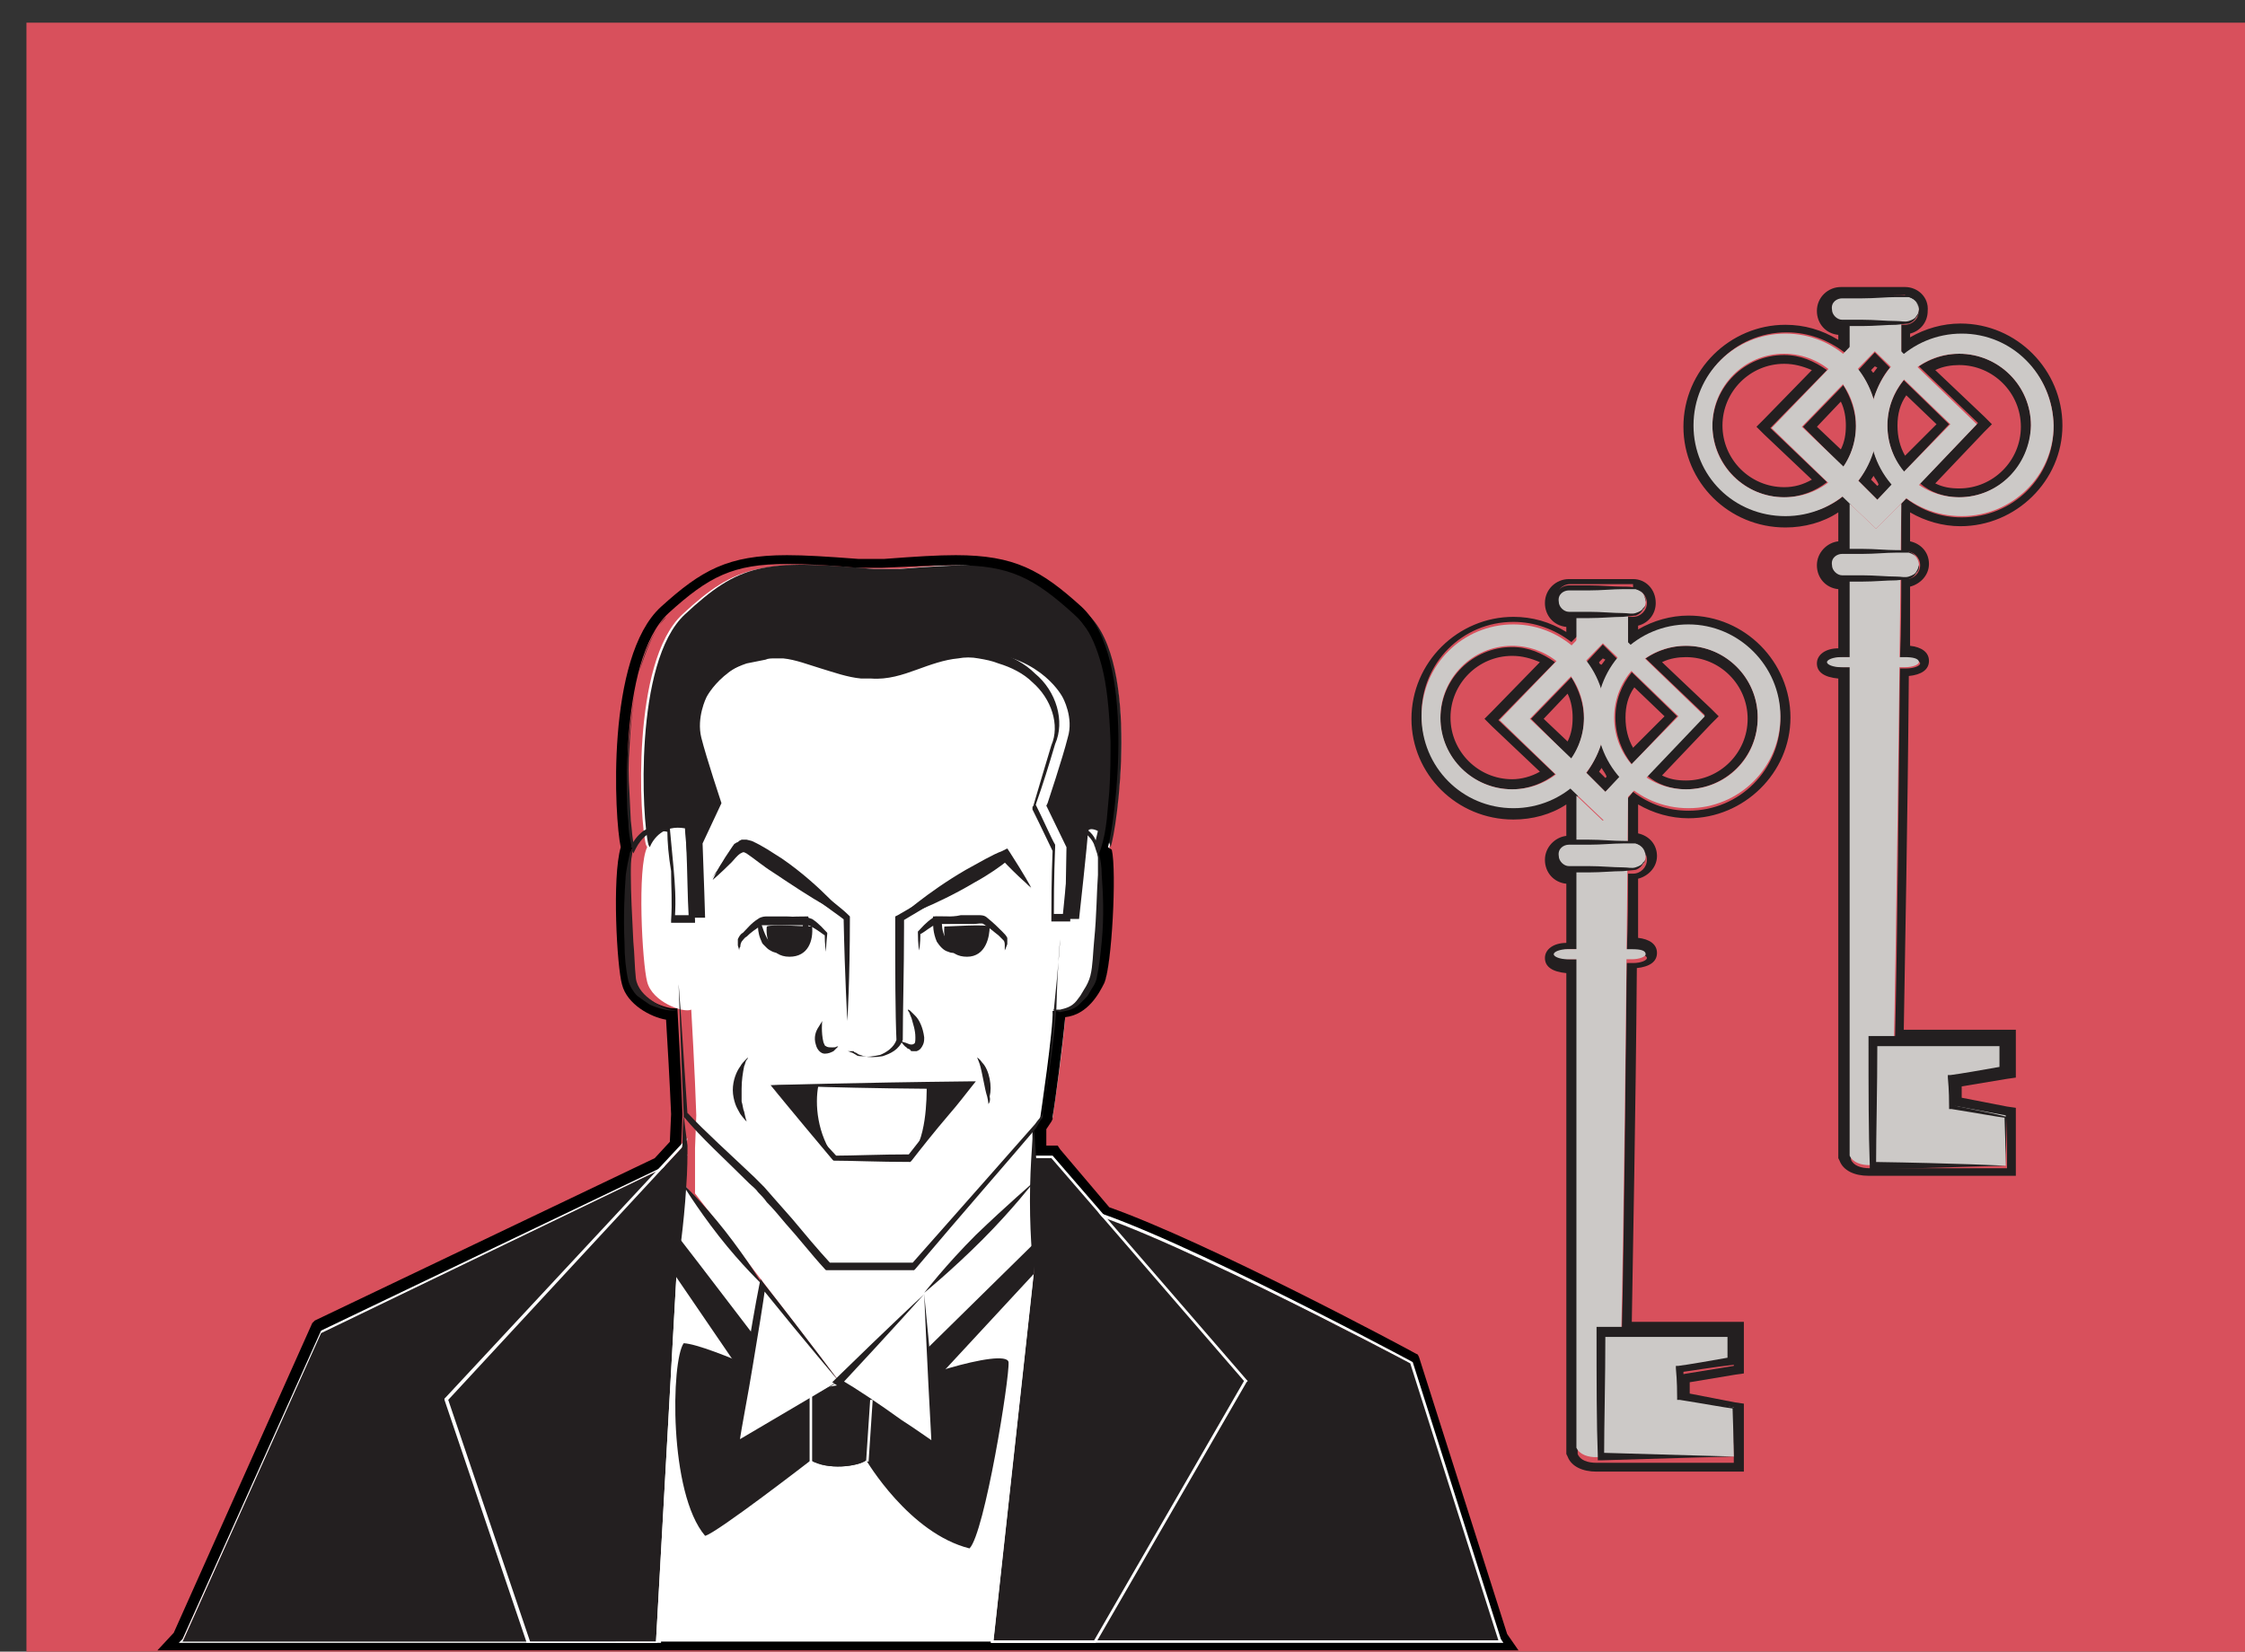 <svg xmlns="http://www.w3.org/2000/svg" xmlns:xlink="http://www.w3.org/1999/xlink" viewBox="0 0 178.3 131.2" enable-background="new 0 0 178.3 131.2"><rect x="0" y="0" width="178.3" height="131.2" fill="#333333" stroke="none"/><rect x="2.1" y="1.8" fill="#D8505C" width="176.2" height="129.4"/><defs><polyline id="a" points="-37.2,-664.7 826.8,-662.7 847.5,493 -59.7,490.9"/></defs><clipPath id="b"><use xlink:href="#a" overflow="visible"/></clipPath><path clip-path="url(#b)" fill="#fff" d="M55.2 91.2l.1-2.6c-.1-3.2-.4-8.4-.4-8.4-.6.3-3.1-.6-3.5-2.2-.4-1.5-.8-9.1 0-10.7l-.1-.2c-.5-1.9-1.2-14.5 2.9-18.3 4.3-4 6.3-4.3 15.1-3.6h2c8.8-.8 10.7-.4 15 3.6 4.3 3.9 2.4 17.2 1.8 18.5l.1.7c.4 1.5 0 9-.5 10s-1.3 2.5-3.1 2.2c.1 1.2-1 8.6-1 8.6l-.6.8v5.1l-15.3 16.4-12.5-16.3v-3.6z"/><path clip-path="url(#b)" fill="#231F20" d="M88.2 67.3c.5-1.3 2.4-14.6-1.8-18.5-4.3-4-6.3-4.3-15-3.6h-2c-8.8-.8-10.7-.4-15 3.6-4.1 3.8-3.4 16.4-2.9 18.3l.1.2c.3-.7 1.1-1.8 2.8-1.5 0 .7.6 5.3.3 7.1h1.3s-.1-3.4-.2-5.9l1.5-3.2s-1.2-3.6-1.6-5.2c-.4-1.6.4-3.2.4-3.2s1.6-3.3 6.4-3.6c2.8-.1 5.3 1.8 7.7 1.6h.1c2.4.2 4.9-1.7 7.7-1.6 4.8.4 6.4 3.6 6.4 3.6s.9 1.6.4 3.2c-.4 1.6-1.6 5.2-1.6 5.2l-.1.2 1.6 3.3-.1 5.7h1.1s.7-6.3.7-6.9c0-.6 1.6 0 1.8 1.2"/><path clip-path="url(#b)" d="M75.9 44.9c4.3 0 6.2 1 9.4 3.9 4.3 3.9 2.4 17.2 1.8 18.5l.1.7c.4 1.5 0 9-.5 10-.5.9-1.2 2.3-2.7 2.3h-.4c.1 1.2-1 8.6-1 8.6l-.6.8v2.3h1.4l4.1 4.7c7.8 2.8 24.4 11.6 24.4 11.6l7 22h-104.4l11-24.5 27.1-13 1.5-1.7.1-2.6c-.1-3.2-.4-8.4-.4-8.4h-.3c-.8 0-2.9-.9-3.2-2.2-.4-1.5-.8-9.1 0-10.7l-.1-.2c-.5-1.9-1.2-14.5 2.9-18.3 3.2-2.9 5.1-3.9 9.4-3.9 1.5 0 3.4.1 5.6.3h2c2.4-.1 4.3-.2 5.8-.2m0-.8c-1.4 0-3.1.1-5.7.3h-2c-2.6-.2-4.3-.3-5.7-.3-4.7 0-6.8 1.2-10 4.1-4.4 4-3.7 16.8-3.2 19.1-.7 2.4-.3 9.5.1 10.9.4 1.6 2.3 2.6 3.5 2.8.1 1.6.3 5.1.4 7.5l-.1 2.2-1.2 1.3-27 12.9-.1.1-.1.1-11 24.6-1.3 1.4h108.1l-.9-1.3-7-22-.1-.2-.2-.1c-.7-.4-16.4-8.8-24.3-11.6l-3.9-4.6-.2-.3h-.9v-1.3l.4-.6.1-.2v-.2c.2-1.1.8-5.7 1-7.9 1.8-.2 2.7-1.9 3.1-2.7.6-1.3 1-8.9.6-10.6l-.3-.2c.6-2.3 2.3-15-2.1-19.1-3.2-2.9-5.3-4.1-10-4.1"/><polygon clip-path="url(#b)" fill="#231F20" points="14.5,130.4 25.5,105.8 54.3,92 52.1,130.4"/><path clip-path="url(#b)" fill="#fff" d="M54.3 92l-2.2 38.4h-37.6l11-24.5 28.8-13.9zm.3-.3l-.3.2-28.8 13.8-11 24.5-.3.3h38.3v-.2l2-38.3.1-.3z"/><path clip-path="url(#b)" fill="#231F20" d="M84.7 95.9l-5.8 34.4h40.1l-7-22c0 .1-22-11.7-27.3-12.4"/><path clip-path="url(#b)" fill="#fff" d="M84.7 95.9c5.3.7 27.3 12.4 27.3 12.4l7 22h-40.1l5.8-34.4m-.2-.2v.2l-5.8 34.4v.2h40.7l-.2-.3-7-22c-.9-.5-22.1-11.8-27.3-12.5h-.4z"/><polygon clip-path="url(#b)" fill="#fff" points="48.9,130.4 53.2,100.7 53.6,98 54.2,93.9 60.6,102.1 66.6,109.7 73.4,102.8 82.1,93.9 82.1,98.8 82.1,101.2 80.3,130.4"/><polygon clip-path="url(#b)" fill="#231F20" points="52.1,130.4 54.3,91 35.6,111.2 42.1,130.4"/><path clip-path="url(#b)" fill="#fff" d="M54.3 91l-2.2 39.4h-10l-6.5-19.2 18.7-20.2zm.3-.6l-.4.4-18.8 20.2-.1.1v.1l6.5 19.2v.1h10.4v-.2l2.3-39.3.1-.6z"/><polygon clip-path="url(#b)" fill="#231F20" points="82.1,92 82.1,101.2 78.9,130.4 86.9,130.4 98.8,109.7 83.5,92"/><path clip-path="url(#b)" fill="#fff" d="M83.5 92l15.3 17.7-11.9 20.6h-8l3.2-29.2v-9.1h1.4zm.1-.2h-1.7v9.4l-3.2 29.1v.2h8.3l.1-.1 11.9-20.6.1-.1-.1-.1-15.4-17.8z"/><polygon clip-path="url(#b)" fill="#231F20" points="82.1,101.2 82.1,98.8 70,110.7 73.3,110.7"/><path clip-path="url(#b)" fill="#231F20" d="M53.2 100.7l.4-2.8c.8 1 10.1 13.2 10.1 13.2h-3.4l-7.1-10.4z"/><path clip-path="url(#b)" fill="#231F20" d="M64.4 110.7s-8.1-3.9-10.1-4c-1 1.4-1.2 11.9 1.7 15.3.9-.2 8.4-6 8.4-6 1.4.8 3.7.5 4.4 0 0 0 3.4 5.8 8.2 7 1.2-1.2 3.2-13.6 3.1-14.8-.2-1.2-8.9 1.5-10.9 3 0 0-.4-2.2-4.8-.5"/><path clip-path="url(#b)" fill="#231F20" d="M68.8 116c-.7.5-3.1.8-4.4 0v-5.4c4.4-1.6 4.8.5 4.8.5l-.4 4.9z"/><polygon clip-path="url(#b)" fill="#fff" points="66.6,109.7 60.6,102.1 58.5,114.8"/><path clip-path="url(#b)" fill="#231F20" d="M66.6 109.7s-3 2.1-8 5.3l-.5.3.1-.5c.2-1.5.6-3.9 1-6.4.4-2.5.8-4.8 1.1-6.3l.1-.5.3.4c3.7 4.7 5.9 7.7 5.9 7.7s-2.4-2.8-6.2-7.5c.1 0 .2-.1.4-.1-.2 1.5-.6 3.9-1 6.3-.4 2.5-.9 4.9-1.1 6.4-.2-.1-.3-.2-.4-.2 5.1-3 8.3-4.9 8.3-4.9"/><polygon clip-path="url(#b)" fill="#fff" points="73.4,102.8 66.6,109.7 74.2,114.8"/><path clip-path="url(#b)" fill="#231F20" d="M73.4 102.8s.5 4.9 1.1 12.1v.6l-.5-.3c-.7-.4-1.7-1.1-2.8-1.9-1.9-1.3-3.6-2.5-4.8-3.3l-.3-.2.2-.2c4.4-4.3 7.1-6.8 7.1-6.8s-2.5 2.8-6.6 7.2v-.4c1.2.7 3 1.9 4.8 3.2 1.1.7 2.2 1.5 2.8 1.9-.2.1-.4.2-.4.3-.4-7.3-.6-12.2-.6-12.2"/><path clip-path="url(#b)" fill="#231F20" d="M54.3 88.6s.1.9.3 2.4c0 .8 0 2-.1 3.3-.2 3.2-.6 5.7-.6 5.7s-.2-2.6 0-5.8c.1-1.3.2-2.5.3-3.3 0-1.4.1-2.3.1-2.3"/><path clip-path="url(#b)" fill="#231F20" d="M82.1 101.2s-.3-2.6-.3-5.8c0-3.2.3-5.8.3-5.8s.3 2.6.3 5.8c0 3.2-.3 5.8-.3 5.8"/><path clip-path="url(#b)" fill="#231F20" d="M84.2 74.6s-.1 1.8-.5 5.6c0 1.8-.4 4.9-.9 8.6-.1.1-.3.4-.5.8-2.2 2.6-5.8 6.7-9.6 11.2l-.1.1h-7l-.1-.1c-1.1-1.2-2.1-2.5-3.1-3.6-.5-.6-1-1.2-1.5-1.7-.2-.3-.5-.6-.7-.8-.2-.3-.5-.5-.7-.7-2-2-3.8-3.6-5.2-5.3v-.1c-.2-4.4-.3-7.9-.4-10.3v-2.8c0-.3.1-.5.1-.7v0c0 .2-.1.4-.1.7v2.7c.2 2.4.4 5.9.7 10.3v-.1c1.4 1.5 3.3 3.2 5.3 5.1l.8.8.7.8 1.5 1.7c1 1.2 2 2.4 3.1 3.6l-.2-.1h6.8c-.1 0-.2.1-.2.1 3.9-4.4 7.5-8.5 9.8-11.1.2-.3.5-.6.6-.8v.1c.6-3.7 1-6.8 1.1-8.5.1-3.7.3-5.5.3-5.5"/><path clip-path="url(#b)" fill="#231F20" d="M67.3 81.1s-.2-3.3-.3-8.2c0 0 .1.1.1.2-.5-.4-1.4-1-2.3-1.7-1.2-.9-2.4-1.8-3.4-2.6l-1.5-1.1c-.2-.2-.5-.3-.7-.4 0 0-.1-.1-.2-.1h-.1s-.2.1-.2.2c-.7.7-1.2 1.3-1.6 1.7-.4.4-.6.7-.6.7s.2-.3.5-.7c.3-.5.7-1.1 1.5-1.9.1-.1.2-.2.4-.3h.2c.1 0 .1 0 .2.1.3.1.6.3.8.4.5.3 1.1.6 1.6 1 1.1.7 2.3 1.6 3.5 2.5.9.7 1.7 1.3 2.2 1.8l.1.1v.1c0 4.9-.2 8.2-.2 8.2"/><path clip-path="url(#b)" fill="#fff" d="M72.2 92c1.4-1.3 1.4-4.8 1.4-5.8h-8.7c-.2 1.4 0 3.9 1.3 5.8h6z"/><path clip-path="url(#b)" fill="#231F20" d="M67.3 83.5s.1 0 .3.1c.1 0 .2.1.4.2.1.1.3.1.5.1.4.1.9 0 1.4-.1.5-.2 1.1-.6 1.3-1.2v.1c-.1-2.3-.1-5.5-.1-9v-.9l.2-.1c3.6-2.1 6.8-3.9 8.5-4.8h.1l.1.1c1.3 1.8 1.9 2.6 1.9 2.6s-.7-.8-2.1-2.5h.1c-1.5 1-4.6 2.9-8.3 5.1l.2-.3v.7c0 3.5-.1 6.7-.1 9-.3.8-1 1.1-1.6 1.3-.6.1-1.1.1-1.5 0-.2-.1-.4-.1-.5-.2-.1-.1-.3-.1-.3-.2h-.5"/><path clip-path="url(#b)" fill="#231F20" d="M66.6 83.1l-.1.1-.3.3c-.2.1-.4.2-.7.2-.3 0-.6-.3-.7-.7-.2-.6 0-1.1.2-1.4.2-.3.3-.5.3-.5s-.1.9.1 1.7c.1.2.1.3.2.3.1.1.3.1.5.1s.3 0 .4-.1c0 .1.1 0 .1 0"/><path clip-path="url(#b)" fill="#231F20" d="M66.3 92l-5.1-5.8h3.8c-.3 1.5-.1 3.9 1.3 5.8"/><path clip-path="url(#b)" fill="#231F20" d="M73.6 86.2h3.2l-4.6 5.8c1.4-1.3 1.4-4.8 1.4-5.8"/><path clip-path="url(#b)" fill="#231F20" d="M71.4 82.6s.1 0 .2.1.3.1.5.2.4.1.5 0c.1 0 .1-.3.1-.5 0-.6-.2-1.1-.3-1.5l-.2-.5c-.1-.1-.1-.2-.1-.2s.1 0 .2.1l.4.4c.3.3.6.9.7 1.7 0 .2 0 .4-.1.6-.1.2-.2.4-.5.5h-.3c-.1 0-.2 0-.2-.1-.1-.1-.3-.1-.3-.2-.2-.1-.3-.3-.4-.4-.2-.1-.2-.2-.2-.2"/><path clip-path="url(#b)" fill="#231F20" d="M61.2 86.2s1.9 2 5.3 5.7c0 0-.1 0-.1-.1 1.3 0 3.5-.1 5.9-.1 0 0-.1.1-.2.1.7-.9 1.8-2.3 2.9-3.7.7-.8 1.3-1.6 1.7-2.1.1.2.2.4.2.5-9.1 0-15.7-.3-15.7-.3s6.6-.2 15.7-.3h.6l-.4.5c-.4.5-1 1.3-1.7 2.1-1.2 1.4-2.3 2.8-3 3.7l-.1.1h-.1c-2.4 0-4.6-.1-5.9-.1h-.1l-.1-.1c-3.2-3.8-4.9-5.9-4.9-5.9"/><path clip-path="url(#b)" fill="#231F20" d="M78.5 87.7s0-.2-.1-.6c-.1-.3-.2-.8-.3-1.3-.1-.5-.2-1-.3-1.3-.1-.3-.2-.5-.2-.5s.2.1.4.4c.3.3.5.8.6 1.3.1.5.1 1 0 1.4.1.4-.1.6-.1.6"/><path clip-path="url(#b)" fill="#231F20" d="M59.3 89.1s-.2-.2-.5-.6c-.1-.2-.3-.5-.4-.8-.1-.3-.2-.7-.2-1.1 0-.8.3-1.5.6-1.9.1-.2.3-.4.4-.5l.2-.2s0 .1-.1.2-.1.3-.2.5c-.1.5-.2 1.1-.2 1.8v1c.1.3.1.6.2.8.1.5.2.8.2.8"/><path clip-path="url(#b)" fill="#231F20" d="M78.6 73.6c-.3-.2-3.2 0-3.6 0-.1 1.1.3 2.4 1.8 2.4s1.8-1.6 1.8-2.4"/><path clip-path="url(#b)" fill="#231F20" d="M60.9 73.6c.3-.2 3.2 0 3.6 0 .1 1.1-.3 2.4-1.8 2.4-1.6 0-1.9-1.6-1.8-2.4"/><path clip-path="url(#b)" fill="#231F20" d="M79.8 75.5v-.4c0-.1 0-.3-.1-.4l-.4-.4c-.4-.3-.7-.6-1.2-.9-.1-.1-.5 0-.8 0h-2.9c-.5.2-.9.6-1.3.8v-.1c0 .9-.1 1.4-.1 1.4s-.1-.5-.1-1.4v-.1c.3-.3.6-.7 1.2-1.1.1-.1.2-.1.3-.1h.8c.3 0 .7 0 1.1-.1h1.5c.1 0 .4 0 .6.2.5.4.9.8 1.2 1.1.2.2.3.3.4.5v.5c-.1.3-.2.5-.2.5"/><path clip-path="url(#b)" fill="#231F20" d="M78.1 73.1v.4c0 .3 0 .7-.2 1.1-.1.1-.1.2-.2.4l-.3.3c-.2.2-.6.4-.9.4h-.6c-.2 0-.4 0-.6-.1-.4-.1-.7-.5-.9-.8-.3-.7-.3-1.3-.3-1.7v-.3h.2c2.4 0 3.9.2 3.8.3 0-.1-1.4.1-3.6.3l.3-.3c0 .3 0 .9.3 1.4.3.5.9.7 1.4.7.3 0 .5-.1.7-.2l.3-.2.2-.3c.2-.4.3-.7.4-1v-.4"/><path clip-path="url(#b)" fill="#231F20" d="M58.7 75.5s0-.1-.1-.4v-.5c.1-.2.2-.4.4-.5.3-.3.7-.8 1.2-1.1.1-.1.4-.2.6-.2h1.5c.4 0 .7 0 1.1.1h.8l.3.1c.6.4.9.8 1.2 1.1v.1c-.1.9-.1 1.4-.1 1.4s-.1-.5-.1-1.4v.1c-.3-.2-.8-.6-1.3-.8h-3.7c-.5.3-.9.6-1.2.9-.2.1-.3.3-.4.4-.1.2-.1.3-.1.4-.1.1-.1.3-.1.3"/><path clip-path="url(#b)" fill="#231F20" d="M60.4 73.1s0 .2.1.4c.1.3.2.6.4 1l.2.3.3.2c.2.1.4.2.7.2.5 0 1.2-.2 1.4-.7.2-.5.3-1 .3-1.4l.3.3c-2.3-.2-3.7-.4-3.7-.3 0-.1 1.5-.3 3.6-.3h.2v.3c0 .4.1 1.1-.3 1.7-.2.4-.5.7-.9.8-.2.1-.4.1-.6.1h-.6c-.3 0-.7-.2-.9-.4l-.3-.3c-.1-.1-.1-.2-.2-.4-.2-.5-.2-.9-.2-1.1.2-.3.2-.4.2-.4"/><path clip-path="url(#b)" fill="#231F20" d="M85.3 48.8l.2.2c.1.1.3.3.6.7.5.6 1 1.7 1.4 3.2.4 1.5.6 3.5.7 6 0 1.2 0 2.5-.1 4l-.2 2.2c-.1.8-.2 1.5-.5 2.4l-.2.5-.2-.6c-.1-.4-.3-.8-.8-1.2l-.4-.2c-.2 0-.2 0-.2.1 0 .4 0 .8-.1 1.2-.2 1.7-.3 3.6-.5 5.7v.2h-1.5v-.2c0-.9 0-3.2.1-5.5v.1c-.3-.6-.9-1.9-1.6-3.3v-.2s.1-.1.1-.2c.4-1.4.9-3 1.4-4.7.7-1.6 0-3.7-1.5-5-.7-.7-1.7-1.2-2.7-1.5-.5-.2-1-.3-1.6-.4-.5-.1-1.1-.1-1.6 0-1.1.1-2.2.5-3.3.9-1.1.4-2.3.8-3.6.7h-.8c-1.1-.1-2.2-.5-3.2-.8-1-.3-2-.7-3-.8h-.7c-.2 0-.5 0-.7.1l-1.5.3c-.9.3-1.8.8-2.5 1.4-.7.6-1.4 1.3-1.7 2.2-.3.7-.4 1.7-.1 2.5.5 1.8 1 3.5 1.5 5.1v.2c-.6 1.2-1.1 2.2-1.5 3.2v-.1c.1 2.3.1 4.2.2 5.9v.2h-1.9v-.2c.1-1.4 0-2.7 0-3.9-.2-1.2-.3-2.3-.3-3.3.1.1.1.1.1.2-.7-.2-1.3 0-1.7.2-.4.3-.7.7-.9 1.1l-.2.4-.1-.4c-.2-.8-.3-1.5-.3-2.2-.1-.7-.1-1.4-.1-2.1 0-1.3 0-2.6.1-3.8.2-2.4.5-4.4.9-6 .4-1.6 1-2.8 1.5-3.5.2-.4.5-.6.6-.8l.2-.2-.2.2c-.2.2-.4.4-.6.8-.5.7-1 1.9-1.5 3.5-.4 1.6-.7 3.6-.8 6-.1 1.2-.1 2.4 0 3.8l.1 2.1c.1.7.1 1.5.3 2.1h-.3c.2-.5.5-.9 1-1.3.5-.3 1.2-.5 2-.3h.1v.1c.1 1 .2 2.1.3 3.2.1 1.2.2 2.4.1 3.9l-.2-.2h1.5l-.2.2c-.1-1.7-.1-3.6-.2-5.9v-.2c.5-1 .9-1.9 1.5-3.2v.2c-.5-1.6-1.1-3.3-1.6-5.1-.3-1-.2-2 .2-3s1.1-1.8 1.8-2.4c.8-.7 1.7-1.2 2.7-1.5.5-.2 1-.3 1.5-.4l.8-.1h.8c2.2.2 4.1 1.4 6.2 1.6h.7c1.1.1 2.2-.3 3.3-.6 1.1-.4 2.2-.8 3.4-.9.6-.1 1.2-.1 1.8 0 .6.1 1.1.2 1.7.4 1.1.4 2.1.9 2.9 1.7 1.7 1.4 2.4 3.8 1.6 5.6-.5 1.7-1 3.3-1.5 4.7 0 .1-.1.2-.1.2v-.2c.7 1.4 1.3 2.8 1.6 3.3v.2c-.1 2.4-.1 4.6-.1 5.5l-.2-.2h1.1l-.2.2c.2-2.1.4-4.1.6-5.7l.1-1.2c0-.1.1-.3.3-.3h.3c.2 0 .4.1.5.2.6.4.9.9.9 1.4h-.2c.2-.7.4-1.6.5-2.3.1-.8.2-1.5.3-2.2.1-1.4.2-2.7.2-3.9 0-2.4-.2-4.4-.6-5.9-.4-1.5-.9-2.6-1.3-3.2-.2-.3-.4-.5-.5-.7l-.2-.2"/><path clip-path="url(#b)" fill="#231F20" d="M83.6 80.2h.6c.4-.1.9-.2 1.3-.7l.3-.4.3-.5c.2-.3.4-.7.5-1.1.2-.8.2-1.8.3-2.8.2-2 .2-3.9.3-5.2v-2.2s0 .2.1.6c.1.4.2.9.2 1.6.1 1.4.2 3.2 0 5.3-.1 1-.2 2-.4 2.9-.1.5-.4.8-.6 1.2-.1.2-.2.3-.4.5l-.4.4c-.5.5-1.2.5-1.5.6-.4-.1-.6-.2-.6-.2"/><path clip-path="url(#b)" fill="#231F20" d="M50.3 67.3v.2c0 .1-.1.2-.1.4-.1.4-.1.9-.1 1.6 0 1.4.1 3.3.2 5.3.1 1 .1 2 .2 2.9.1.8.7 1.4 1.3 1.8 1.1.8 2 .8 2 .7 0 .1-.9.2-2.2-.4-.3-.2-.6-.4-1-.7-.3-.3-.6-.8-.7-1.2-.2-.9-.3-1.9-.3-3-.1-2.1 0-4 .1-5.4.1-.7.2-1.2.3-1.6 0-.2.1-.3.2-.4.1-.1.1-.2.1-.2"/><path clip-path="url(#b)" fill="#231F20" d="M82.1 93.9s-1.7 2.2-4.1 4.6c-2.4 2.4-4.6 4.2-4.6 4.2s1.7-2.2 4.1-4.6c2.5-2.4 4.6-4.2 4.6-4.2"/><path clip-path="url(#b)" fill="#231F20" d="M60.6 102.1s-1.7-1.6-3.5-3.9-3-4.3-3-4.3 1.7 1.6 3.5 3.9 3 4.3 3 4.3"/><rect x="68.9" y="111.2" transform="matrix(.998 .066 -.066 .998 7.687 -4.326)" clip-path="url(#b)" fill="#fff" width=".2" height="4.9"/><rect x="64.3" y="110.7" clip-path="url(#b)" fill="#fff" width=".2" height="5.4"/><path clip-path="url(#b)" fill="#231F20" d="M67.3 72.9s-.7-.4-1.8-1-2.6-1.6-4.1-2.6c-.8-.5-1.5-1.1-2.1-1.5l-.2-.1h-.1l-.2.1c-.3.2-.5.5-.7.7-.9.9-1.5 1.4-1.5 1.4s.3-.7 1-1.8l.6-.9c.1-.1.1-.2.2-.2 0 0 .1-.1.2-.1l.1-.1.2-.1h.4l.4.1c.9.4 1.6.9 2.4 1.4 1.6 1.1 2.9 2.3 3.8 3.2.9.9 1.4 1.5 1.4 1.5"/><path clip-path="url(#b)" fill="#231F20" d="M71.4 72.9s2.2-2 5.3-3.8c1.1-.6 2.1-1.2 2.9-1.5l.4-.2.2.3c1.1 1.7 1.7 2.8 1.7 2.8s-1-.8-2.4-2.3c.2 0 .3.1.6.1-.6.5-1.6 1.2-2.7 1.8-3.2 1.9-6 2.8-6 2.8"/><path clip-path="url(#b)" fill="#231F20" d="M129.7 46.8c.6 0 1.1.5 1.1 1.1 0 .6-.5 1.1-1.1 1.1h-.4v2.2l.2.2c1.2-1 2.8-1.6 4.6-1.6 4 0 7.3 3.2 7.3 7.3 0 4-3.2 7.3-7.3 7.3-1.6 0-3.1-.5-4.4-1.5l-.4.5v3.8h.4c.6 0 1.1.5 1.1 1.1 0 .6-.5 1.1-1.1 1.1h-.4c0 1.8 0 3.9-.1 6.3h.5c.6 0 1.1.2 1.1.4s-.5.4-1.1.4h-.5c-.1 9.2-.2 21.4-.4 29.7h8.9v2.3l-4.3.7v2.3l4.3.8v3.9h-10.9c-.7 0-1.3-.2-1.5-.7v-39.3h-.6c-.6 0-1.1-.2-1.1-.4s.5-.4 1.1-.4h.6v-6.3h-.6c-.6 0-1.1-.5-1.1-1.1 0-.6.5-1.1 1.1-1.1h.6v-3.8l-.6-.6c-1.2 1-2.8 1.5-4.5 1.5-4 0-7.3-3.2-7.3-7.3 0-4 3.2-7.3 7.3-7.3 1.7 0 3.3.6 4.6 1.6l.5-.5v-1.9h-.6c-.6 0-1.1-.5-1.1-1.1 0-.6.5-1.1 1.1-1.1h5m-2.5 8.5c.3-.9.7-1.8 1.3-2.5l-1.2-1.2-1.3 1.4c.5.6.9 1.4 1.2 2.3m6.7 7.8c3.1 0 5.7-2.5 5.7-5.7 0-3.1-2.5-5.7-5.7-5.7-1.2 0-2.3.4-3.2 1l4.7 4.5-4.6 4.8c.8.7 1.9 1.1 3.1 1.1m-13.8 0c1.3 0 2.5-.5 3.4-1.2l-4.5-4.3 4.5-4.6c-1-.7-2.1-1.2-3.4-1.2-3.1 0-5.7 2.5-5.7 5.7 0 3.1 2.6 5.6 5.7 5.6m9.5-2l3.6-3.8-3.6-3.5c-.8 1-1.3 2.2-1.3 3.6s.5 2.7 1.3 3.7m-4.8-.4c.6-.9 1-2 1-3.2 0-1.2-.4-2.3-1-3.3l-3.2 3.3 3.2 3.2m2.7 2.6l1.2-1.2c-.7-.8-1.2-1.7-1.5-2.7-.3.9-.7 1.7-1.2 2.4l1.5 1.5m2.2-16.9h-5.1c-1 0-1.9.8-1.9 1.9 0 1 .7 1.8 1.7 1.9v.4c-1.3-.8-2.7-1.2-4.2-1.2-4.4 0-8.1 3.6-8.1 8.1 0 4.4 3.6 8 8.1 8 1.5 0 3-.4 4.2-1.2v2.5c-.9.1-1.7.9-1.7 1.9 0 1 .7 1.8 1.7 1.9v4.7c-1 0-1.7.5-1.7 1.2s.6 1.1 1.7 1.2v38.2l.1.2c.3.8 1.2 1.2 2.3 1.2h11.7v-5.4l-.7-.1-3.6-.7v-.9l3.6-.6.7-.1v-4.1h-8.9c.1-6.5.3-15.9.4-28.1 1-.1 1.6-.5 1.6-1.2s-.6-1.1-1.5-1.2v-4.7c.8-.2 1.5-.9 1.5-1.8s-.6-1.6-1.5-1.8v-2.3c1.2.7 2.6 1.1 4 1.1 4.4 0 8.1-3.6 8.1-8s-3.6-8.1-8.1-8.1c-1.4 0-2.8.4-4 1.1v-.3c.8-.2 1.4-.9 1.4-1.8 0-1.1-.8-1.9-1.8-1.9m2.3 6.6c.6-.3 1.3-.4 1.9-.4 2.7 0 4.9 2.2 4.9 4.9s-2.2 4.9-4.9 4.9c-.7 0-1.3-.1-1.9-.4l3.9-4.1.6-.6-.6-.6-3.9-3.7zm-11.9 9.3c-2.7 0-4.9-2.2-4.9-4.9s2.2-4.9 4.9-4.9c.8 0 1.5.2 2.2.5l-3.8 3.9-.6.6.6.6 3.8 3.6c-.7.4-1.5.6-2.2.6m6.9-9.3l.3-.3.2.1-.3.4c-.1 0-.2-.1-.2-.2m2.7 6.8c-.4-.7-.6-1.5-.6-2.4 0-.9.2-1.7.7-2.4l2.4 2.3-2.5 2.5zm-7.1-2.3l1.9-2c.3.6.4 1.3.4 1.9 0 .7-.1 1.3-.4 1.9l-1.9-1.8zm4.4 4.2l.2-.3c.1.2.3.4.4.7l-.1.1-.5-.5z"/><path clip-path="url(#b)" fill="#CCC9C7" d="M120.2 49.6c-4 0-7.3 3.2-7.3 7.3 0 4 3.2 7.3 7.3 7.3 4 0 7.3-3.2 7.3-7.3 0-4-3.3-7.3-7.3-7.3m-.1 13.1c-3.1 0-5.7-2.5-5.7-5.7 0-3.1 2.5-5.7 5.7-5.7 3.1 0 5.7 2.5 5.7 5.7s-2.6 5.7-5.7 5.7"/><path clip-path="url(#b)" fill="#CCC9C7" d="M134.1 49.6c-4 0-7.3 3.2-7.3 7.3 0 4 3.2 7.3 7.3 7.3 4 0 7.3-3.2 7.3-7.3 0-4-3.3-7.3-7.3-7.3m-.2 13.1c-3.1 0-5.7-2.5-5.7-5.7 0-3.1 2.5-5.7 5.7-5.7 3.1 0 5.7 2.5 5.7 5.7s-2.5 5.7-5.7 5.7"/><path clip-path="url(#b)" fill="#CCC9C7" d="M129.3 63.2l-2 2-2.1-2v51.8c.5 1.1 2.8.9 3.2 0 .5-.9.9-51.8.9-51.8"/><path clip-path="url(#b)" fill="#CCC9C7" d="M127.1 48.9l-8 8.3 6.2 6 2.1 2 2-2 6-6.3-8.3-8zm1.8 12.5l-1.4 1.5-1.5-1.5-4.5-4.3 5.8-6 6 5.8-4.4 4.5z"/><polygon clip-path="url(#b)" fill="#CCC9C7" points="137.7,115.7 127.2,115.7 127.2,105.8 137.7,105.8 137.7,108.1 133.4,108.7 133.4,111 137.7,111.8"/><path clip-path="url(#b)" fill="#231F20" d="M137.7 115.7s0-1.1-.1-3.9c0 0 0 .1.1.1-.8-.1-2.4-.4-4.3-.7h-.2v-.2c0-.3 0-1.3-.1-2.3v-.2h.2c.8-.1 2.5-.4 4.2-.7l-.3.3v-2.3l.4.4h-10.5l.4-.4c0 3.9-.1 7.4-.1 9.9l-.3-.3c6.7.2 10.6.3 10.6.3s-3.9.1-10.5.3h-.3v-.3c-.1-2.6-.1-6-.1-9.9v-.4h11.3v3h-.3c-1.8.2-3.5.5-4.3.6l.2-.2v2.3c-.1-.1-.1-.2-.2-.2 1.9.4 3.5.7 4.2.9h.1v.1c-.1 2.7-.1 3.8-.1 3.8"/><polygon clip-path="url(#b)" fill="#CCC9C7" points="129.3,51.4 127.3,50.3 125.2,51.5 125.2,47.8 129.3,47.8"/><path clip-path="url(#b)" fill="#CCC9C7" d="M130.7 68c0 .6-.5 1.1-1.1 1.1h-5.1c-.6 0-1.1-.5-1.1-1.1 0-.6.5-1.1 1.1-1.1h5.1c.7.1 1.1.6 1.1 1.1"/><path clip-path="url(#b)" fill="#231F20" d="M130.7 68s0-.3-.2-.6c-.1-.2-.3-.3-.6-.4h-1c-.8 0-1.7.1-2.7.1h-1.6c-.4 0-.9.3-.8.9 0 .4.4.8.8.8h1.6c1 0 1.9.1 2.7.1.4 0 .7.1 1 0 .3-.1.5-.2.6-.4.3-.2.2-.5.2-.5s.1.3-.2.6c-.1.2-.3.4-.6.5l-1 .1c-.8 0-1.7.1-2.7.1h-1.6c-.7 0-1.4-.5-1.3-1.3 0-.7.7-1.3 1.3-1.3h1.6c1 0 1.9.1 2.7.1.4 0 .7 0 1 .1.3.1.5.3.6.5.3.4.2.6.2.6"/><path clip-path="url(#b)" fill="#CCC9C7" d="M130.7 75.8c0 .2-.5.4-1.1.4h-5.1c-.6 0-1.1-.2-1.1-.4s.5-.4 1.1-.4h5.1c.7 0 1.1.1 1.1.4"/><path clip-path="url(#b)" fill="#CCC9C7" d="M130.7 47.8c0 .6-.5 1.1-1.1 1.1h-5.1c-.6 0-1.1-.5-1.1-1.1 0-.6.5-1.1 1.1-1.1h5.1c.7.1 1.1.5 1.1 1.1"/><path clip-path="url(#b)" fill="#231F20" d="M130.7 47.8s0-.3-.2-.6c-.1-.2-.3-.3-.6-.4h-1c-.8 0-1.7.1-2.7.1h-1.6c-.4 0-.9.3-.8.9 0 .4.4.8.8.8h1.6c1 0 1.9.1 2.7.1.4 0 .7.1 1 0 .3-.1.5-.2.6-.4.3-.2.2-.5.2-.5s.1.3-.2.6c-.1.2-.3.4-.6.5l-1 .1c-.8 0-1.7.1-2.7.1h-1.6c-.7 0-1.4-.5-1.3-1.3 0-.7.7-1.3 1.3-1.3h1.6c1 0 1.9.1 2.7.1.4 0 .7 0 1 .1.3.1.5.3.6.5.3.4.2.6.2.6"/><path clip-path="url(#b)" fill="#231F20" d="M151.3 23.6c.6 0 1.1.5 1.1 1.1s-.5 1.1-1.1 1.1h-.3v2.2l.2.2c1.2-1 2.8-1.6 4.6-1.6 4 0 7.3 3.2 7.3 7.3 0 4-3.2 7.2-7.3 7.2-1.6 0-3.1-.5-4.4-1.5l-.4.4v3.8h.4c.6 0 1.1.5 1.1 1.1 0 .6-.5 1.1-1.1 1.1h-.4c0 1.8 0 3.9-.1 6.3h.5c.6 0 1.1.2 1.1.4s-.5.4-1.1.4h-.5c-.1 9.2-.2 21.4-.4 29.7h8.9v2.3l-4.3.7v2.3l4.3.8v3.9h-10.9c-.7 0-1.3-.2-1.5-.7v-39.1h-.6c-.6 0-1.1-.2-1.1-.4s.5-.4 1.1-.4h.6v-6.3h-.6c-.6 0-1.1-.5-1.1-1.1 0-.6.5-1.1 1.1-1.1h.6v-3.7l-.6-.6c-1.2 1-2.8 1.5-4.5 1.5-4 0-7.3-3.2-7.3-7.2s3.2-7.3 7.3-7.3c1.7 0 3.3.6 4.6 1.6l.5-.5v-1.9h-.6c-.6 0-1.1-.5-1.1-1.1s.5-1.1 1.1-1.1h4.9m-2.5 8.3c.3-.9.7-1.8 1.3-2.5l-1.2-1.2-1.3 1.4c.5.6.9 1.4 1.2 2.3m6.8 7.8c3.1 0 5.7-2.5 5.7-5.7 0-3.1-2.5-5.7-5.7-5.7-1.2 0-2.3.4-3.2 1l4.7 4.5-4.6 4.8c.8.7 1.9 1.1 3.1 1.1m-13.9 0c1.3 0 2.5-.5 3.4-1.2l-4.5-4.3 4.5-4.6c-1-.7-2.1-1.2-3.4-1.2-3.1 0-5.7 2.5-5.7 5.7.1 3.1 2.6 5.6 5.7 5.6m9.5-2l3.6-3.8-3.6-3.5c-.8 1-1.3 2.2-1.3 3.6s.5 2.7 1.3 3.7m-4.8-.4c.6-.9 1-2 1-3.2 0-1.2-.4-2.3-1-3.3l-3.2 3.3 3.2 3.2m2.7 2.6l1.2-1.2c-.7-.8-1.2-1.7-1.5-2.7-.3.9-.7 1.7-1.2 2.4l1.5 1.5m2.2-16.9h-5.1c-1 0-1.9.8-1.9 1.9 0 1 .7 1.8 1.7 1.9v.4c-1.3-.8-2.7-1.2-4.2-1.2-4.4 0-8.1 3.6-8.1 8.1 0 4.4 3.6 8 8.1 8 1.5 0 3-.4 4.2-1.2v2.3c-.9.1-1.7.9-1.7 1.9 0 1 .7 1.8 1.7 1.9v4.7c-1 0-1.7.5-1.7 1.2s.6 1.1 1.7 1.2v38.1l.1.2c.3.8 1.2 1.2 2.3 1.2h11.7v-5.4l-.7-.1-3.6-.7v-.9l3.6-.6.7-.1v-3.8h-8.9c.1-6.5.3-15.9.4-28.1 1-.1 1.6-.5 1.6-1.2s-.6-1.1-1.5-1.2v-4.7c.8-.2 1.5-.9 1.5-1.8s-.6-1.6-1.5-1.8v-2.3c1.2.7 2.6 1.1 4 1.1 4.4 0 8.1-3.6 8.1-8s-3.6-8.1-8.1-8.1c-1.4 0-2.8.4-4 1.1v-.3c.8-.2 1.4-.9 1.4-1.8.1-1.1-.8-1.9-1.8-1.9m2.4 6.6c.6-.3 1.3-.4 1.9-.4 2.7 0 4.9 2.2 4.9 4.9s-2.2 4.9-4.9 4.9c-.7 0-1.3-.1-1.9-.4l3.9-4.1.6-.6-.6-.6-3.9-3.7zm-12 9.3c-2.7 0-4.9-2.2-4.9-4.9s2.2-4.9 4.9-4.9c.8 0 1.5.2 2.2.5l-3.8 3.9-.6.6.6.6 3.8 3.6c-.7.4-1.4.6-2.2.6m6.9-9.3l.3-.3.2.1-.3.4c-.1 0-.1-.1-.2-.2m2.7 6.8c-.4-.7-.6-1.5-.6-2.4 0-.9.2-1.7.7-2.4l2.4 2.3-2.5 2.5zm-7-2.3l1.9-2c.3.6.4 1.3.4 1.9 0 .7-.1 1.3-.4 1.9l-1.9-1.8zm4.3 4.2l.2-.3c.1.2.3.4.4.7l-.1.1-.5-.5z"/><path clip-path="url(#b)" fill="#CCC9C7" d="M141.8 26.5c-4 0-7.3 3.2-7.3 7.3 0 4 3.2 7.2 7.3 7.2 4 0 7.3-3.2 7.3-7.2 0-4.1-3.3-7.3-7.3-7.3m-.1 13c-3.1 0-5.7-2.5-5.7-5.7 0-3.1 2.5-5.7 5.7-5.7 3.1 0 5.7 2.5 5.7 5.7s-2.5 5.7-5.7 5.7"/><path clip-path="url(#b)" fill="#CCC9C7" d="M155.8 26.5c-4 0-7.3 3.2-7.3 7.3 0 4 3.2 7.2 7.3 7.2 4 0 7.3-3.2 7.3-7.2-.1-4.1-3.3-7.3-7.3-7.3m-.2 13c-3.1 0-5.7-2.5-5.7-5.7 0-3.1 2.5-5.7 5.7-5.7 3.1 0 5.7 2.5 5.7 5.7-.1 3.2-2.6 5.7-5.7 5.7"/><path clip-path="url(#b)" fill="#CCC9C7" d="M151 40l-2 2-2.1-2v51.8c.5 1.1 2.8.9 3.2 0 .4-.9.9-51.8.9-51.8"/><path clip-path="url(#b)" fill="#CCC9C7" d="M148.7 25.7l-8 8.3 6.2 6 2.1 2 2-2 6-6.3-8.3-8zm1.8 12.5l-1.4 1.5-1.5-1.5-4.5-4.3 5.8-6 6 5.8-4.4 4.5z"/><polygon clip-path="url(#b)" fill="#CCC9C7" points="159.3,92.6 148.8,92.6 148.8,82.6 159.3,82.6 159.3,84.9 155,85.6 155,87.8 159.3,88.6"/><path clip-path="url(#b)" fill="#231F20" d="M159.3 92.6s0-1.1-.1-3.9c0 0 0 .1.1.1-.8-.1-2.4-.4-4.3-.7h-.2v-.2c0-.3 0-1.3-.1-2.3v-.2h.2c.8-.1 2.5-.4 4.2-.7l-.3.3v-2.3l.4.4h-10.5l.4-.4c0 3.9-.1 7.4-.1 9.9l-.3-.3c6.7.1 10.6.3 10.6.3s-3.9.1-10.5.3h-.3v-.3c-.1-2.6-.1-6-.1-9.9v-.4h11.3v3h-.3c-1.8.2-3.5.5-4.3.6l.2-.2v2.3c-.1-.1-.1-.2-.2-.2 1.9.4 3.5.7 4.2.9h.1v.1c-.1 2.6-.1 3.8-.1 3.8"/><polygon clip-path="url(#b)" fill="#CCC9C7" points="151,28.3 149,27.1 146.9,28.3 146.9,24.6 151,24.6"/><path clip-path="url(#b)" fill="#CCC9C7" d="M152.4 44.9c0 .6-.5 1.1-1.1 1.1h-5.1c-.6 0-1.1-.5-1.1-1.1 0-.6.5-1.1 1.1-1.1h5.1c.6 0 1.1.5 1.1 1.1"/><path clip-path="url(#b)" fill="#231F20" d="M152.4 44.9s0-.3-.2-.6c-.1-.2-.3-.3-.6-.4h-1c-.8 0-1.7.1-2.7.1h-1.6c-.4 0-.9.3-.8.9 0 .4.4.8.8.8h1.6c1 0 1.9.1 2.7.1.4 0 .7.1 1 0 .3-.1.5-.2.6-.4.2-.3.2-.6.2-.5 0 0 .1.3-.2.6-.1.2-.3.4-.6.5l-1 .1c-.8 0-1.7.1-2.7.1h-1.6c-.7 0-1.4-.5-1.3-1.3 0-.7.7-1.3 1.3-1.3h1.6c1 0 1.9.1 2.7.1.4 0 .7 0 1 .1.3.1.5.3.6.5.2.3.2.6.2.6"/><path clip-path="url(#b)" fill="#CCC9C7" d="M152.4 52.6c0 .2-.5.4-1.1.4h-5.1c-.6 0-1.1-.2-1.1-.4s.5-.4 1.1-.4h5.1c.6 0 1.1.1 1.1.4"/><path clip-path="url(#b)" fill="#CCC9C7" d="M152.4 24.6c0 .6-.5 1.1-1.1 1.1h-5.1c-.6 0-1.1-.5-1.1-1.1s.5-1.1 1.1-1.1h5.1c.6.1 1.1.5 1.1 1.1"/><path clip-path="url(#b)" fill="#231F20" d="M152.4 24.6s0-.3-.2-.6c-.1-.2-.3-.3-.6-.4h-1c-.8 0-1.7.1-2.7.1h-1.6c-.4 0-.9.3-.8.9 0 .4.4.8.8.8h1.6c1 0 1.9.1 2.7.1.4 0 .7.1 1 0 .3-.1.5-.2.6-.4.2-.2.2-.5.2-.5s.1.3-.2.6c-.1.2-.3.4-.6.5l-1 .1c-.8 0-1.7.1-2.7.1h-1.6c-.7 0-1.4-.5-1.3-1.3 0-.7.7-1.3 1.3-1.3h1.6c1 0 1.9.1 2.7.1.4 0 .7 0 1 .1.3.1.5.3.6.5.2.4.2.6.2.6"/></svg>